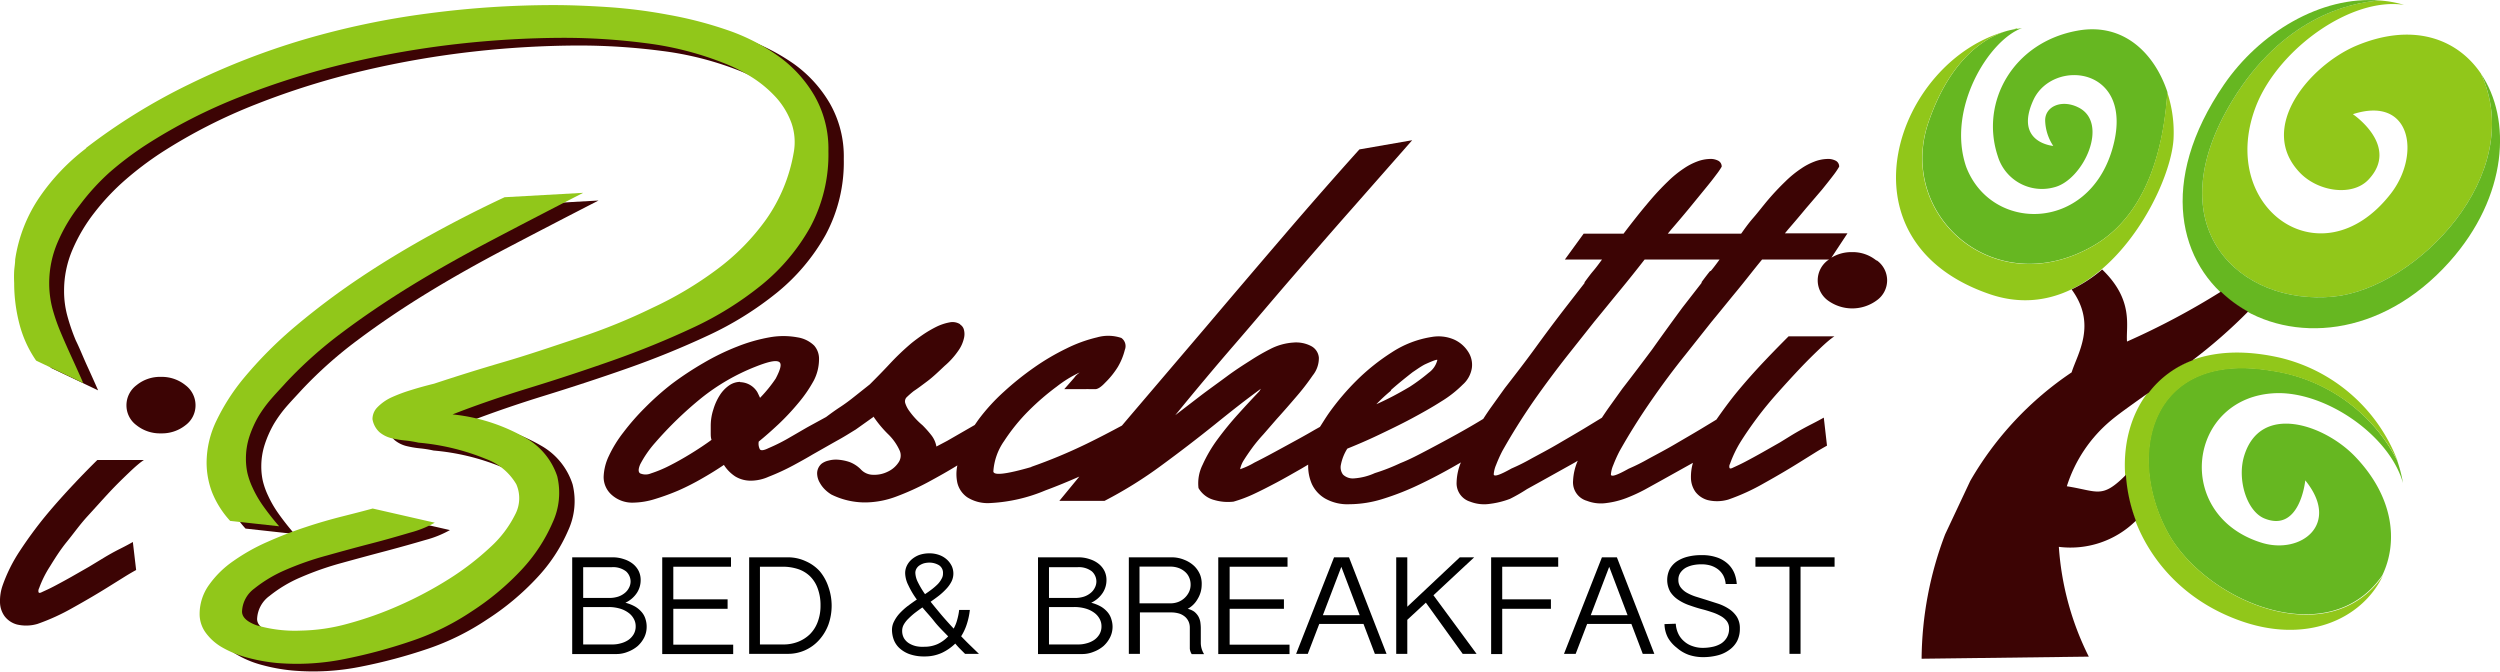 <?xml version="1.0" encoding="UTF-8"?> <svg xmlns="http://www.w3.org/2000/svg" viewBox="0 0 250.48 67.29"><title>logo</title><g id="HOME"><rect x="-84.5" y="-22.36" width="1023" height="112" style="fill:#fff"></rect><path d="M938-21.86v111H-84v-111H938m1-1H-85v113H939v-113Z"></path><rect x="-84" y="-76.38" width="1027" height="2899" style="fill:#fff"></rect><path d="M54.28,44.69a18.41,18.41,0,0,0-7.4-2.4q3.51-1.36,7.65-2.64c2.75-.85,5.53-1.76,8.32-2.74s5.49-2.08,8.1-3.3a33,33,0,0,0,6.92-4.31,20.11,20.11,0,0,0,4.84-5.75,15.38,15.38,0,0,0,1.83-7.63,10.71,10.71,0,0,0-1.38-5.53,12.77,12.77,0,0,0-3.64-4A20.37,20.37,0,0,0,74.38,3.8a40.49,40.49,0,0,0-5.94-1.56,51.13,51.13,0,0,0-6-.76c-2-.13-3.79-.2-5.39-.2a96,96,0,0,0-12.64.84A81.28,81.28,0,0,0,32.06,4.71,73.43,73.43,0,0,0,20.51,9.19a59.82,59.82,0,0,0-10.38,6.43h0a21.15,21.15,0,0,0-4.64,4.85,14.81,14.81,0,0,0-2.48,6.26c0,.36-.07.74-.1,1.13a12.07,12.07,0,0,0,0,1.22,16.33,16.33,0,0,0,.52,4.09,11.47,11.47,0,0,0,1.68,3.69l4.72,2.25c-.37-.85-.75-1.69-1.13-2.52S8,34.93,7.59,34.1a19.68,19.68,0,0,1-.85-2.48,9.45,9.45,0,0,1-.32-2.49A10.37,10.37,0,0,1,7.27,25a16.75,16.75,0,0,1,2.21-3.72A23.08,23.08,0,0,1,12.58,18a33,33,0,0,1,3.56-2.69,53.51,53.51,0,0,1,9.58-4.89A77.8,77.8,0,0,1,36.43,7.08a93.08,93.08,0,0,1,11-1.91,97.22,97.22,0,0,1,10.48-.61,64.46,64.46,0,0,1,8.38.54A31.92,31.92,0,0,1,73.86,7a16.59,16.59,0,0,1,3,1.49,11.9,11.9,0,0,1,2.46,2.06,7.73,7.73,0,0,1,1.53,2.57,5.81,5.81,0,0,1,.2,3,16.46,16.46,0,0,1-2.74,6.58,22.47,22.47,0,0,1-4.94,5,35.32,35.32,0,0,1-6.46,3.84q-3.57,1.66-7.32,3T52.07,37c-2.49.74-4.82,1.46-7,2.18-.81.2-1.58.41-2.31.64a14.43,14.43,0,0,0-2,.75,5,5,0,0,0-1.41,1,1.71,1.71,0,0,0-.52,1.22,2.29,2.29,0,0,0,.7,1.3,3,3,0,0,0,1.15.59,9.92,9.92,0,0,0,1.38.24,11.07,11.07,0,0,1,1.38.22,23.07,23.07,0,0,1,6.79,1.64,5.84,5.84,0,0,1,3,2.52,3.49,3.49,0,0,1-.13,3.06,11.08,11.08,0,0,1-2.48,3.25,27.27,27.27,0,0,1-4.11,3.14,38.76,38.76,0,0,1-5,2.66,35.45,35.45,0,0,1-5.19,1.84,18.64,18.64,0,0,1-4.64.68,13.66,13.66,0,0,1-4.49-.54c-.95-.35-1.43-.81-1.43-1.37A3,3,0,0,1,27,59.71a13.32,13.32,0,0,1,3.11-1.86,30.38,30.38,0,0,1,4.18-1.46q2.31-.64,4.44-1.2c1.42-.38,2.71-.74,3.86-1.08a10.46,10.46,0,0,0,2.49-1l-6.22-1.42c-.84.23-1.85.49-3,.78s-2.42.65-3.71,1.08A40.36,40.36,0,0,0,28.3,55a20.21,20.21,0,0,0-3.41,1.9,9.83,9.83,0,0,0-2.45,2.4,5,5,0,0,0-.93,2.94,3.17,3.17,0,0,0,.63,1.93,5.28,5.28,0,0,0,1.68,1.47,10.1,10.1,0,0,0,2.48,1,17.71,17.71,0,0,0,3,.54,24,24,0,0,0,6.87-.39A52.08,52.08,0,0,0,42.87,65a25.26,25.26,0,0,0,5.94-2.94,26.09,26.09,0,0,0,5-4.18,16.4,16.4,0,0,0,3.11-4.72,7,7,0,0,0,.45-4.63A6.83,6.83,0,0,0,54.28,44.69Z" style="fill:#3c0404;fill-rule:evenodd"></path><path d="M27.45,42.46a12.68,12.68,0,0,1,1.3-1.78c.49-.56,1-1.09,1.48-1.62a42.32,42.32,0,0,1,5.62-5c2.11-1.58,4.41-3.14,6.92-4.68s5.2-3.05,8.1-4.57,5.92-3.09,9.1-4.72l-7.87.44q-3.57,1.66-7.23,3.67c-2.44,1.33-4.81,2.77-7.12,4.3a75.27,75.27,0,0,0-6.54,4.9,41.17,41.17,0,0,0-5.39,5.43,20.86,20.86,0,0,0-2.58,4.06,9.72,9.72,0,0,0-1,4.21,8.17,8.17,0,0,0,.55,3,9.41,9.41,0,0,0,1.81,2.86l4.91.54a26.32,26.32,0,0,1-1.65-2.1,11.08,11.08,0,0,1-1-1.74,7.49,7.49,0,0,1-.53-1.49,6.64,6.64,0,0,1-.15-1.42,7.09,7.09,0,0,1,.35-2.23A10.77,10.77,0,0,1,27.45,42.46Z" style="fill:#3c0404;fill-rule:evenodd"></path><path d="M52.74,43.92a18.41,18.41,0,0,0-7.4-2.4q3.51-1.37,7.65-2.64t8.32-2.74q4.18-1.47,8.1-3.3a33,33,0,0,0,6.92-4.31,20.11,20.11,0,0,0,4.84-5.75A15.38,15.38,0,0,0,83,15.15a10.71,10.71,0,0,0-1.38-5.53,12.77,12.77,0,0,0-3.64-4A19.86,19.86,0,0,0,72.84,3,39.29,39.29,0,0,0,66.9,1.47a51.13,51.13,0,0,0-6-.76c-2-.13-3.79-.2-5.39-.2a96,96,0,0,0-12.64.84A81.28,81.28,0,0,0,30.52,3.94,73.43,73.43,0,0,0,19,8.42,59.82,59.82,0,0,0,8.59,14.85h.05A21.15,21.15,0,0,0,4,19.7,15,15,0,0,0,1.52,26c0,.36-.07.74-.1,1.13a12.07,12.07,0,0,0,0,1.22,16.33,16.33,0,0,0,.52,4.09,11.47,11.47,0,0,0,1.68,3.69l4.72,2.25c-.37-.85-.75-1.69-1.13-2.52s-.75-1.66-1.1-2.49a18.65,18.65,0,0,1-.86-2.47,10,10,0,0,1-.32-2.5,10.37,10.37,0,0,1,.85-4.14,16.47,16.47,0,0,1,2.21-3.71A22.61,22.61,0,0,1,11,17.25a33,33,0,0,1,3.56-2.69,53.51,53.51,0,0,1,9.58-4.89A79.2,79.2,0,0,1,34.89,6.31a93.43,93.43,0,0,1,11-1.91,97.22,97.22,0,0,1,10.48-.61,64.46,64.46,0,0,1,8.38.54,31.92,31.92,0,0,1,7.57,1.91,16.59,16.59,0,0,1,3,1.49,11.9,11.9,0,0,1,2.46,2.06,7.83,7.83,0,0,1,1.53,2.57,5.81,5.81,0,0,1,.2,3A16.46,16.46,0,0,1,76.75,22a22.64,22.64,0,0,1-4.93,5,36.37,36.37,0,0,1-6.47,3.85C63,32,60.53,33,58,33.84s-5,1.69-7.5,2.42-4.82,1.46-7,2.18c-.81.2-1.58.41-2.31.64a15.86,15.86,0,0,0-2,.75,4.78,4.78,0,0,0-1.4,1A1.68,1.68,0,0,0,37.32,42a2.29,2.29,0,0,0,.7,1.3,3,3,0,0,0,1.15.59,9.92,9.92,0,0,0,1.38.24,11.07,11.07,0,0,1,1.38.22A23.23,23.23,0,0,1,48.73,46a5.85,5.85,0,0,1,3,2.52,3.49,3.49,0,0,1-.13,3.06,11.08,11.08,0,0,1-2.48,3.25A27.27,27.27,0,0,1,45,58a38.12,38.12,0,0,1-5,2.66,35.45,35.45,0,0,1-5.19,1.84,18.64,18.64,0,0,1-4.64.68,13.66,13.66,0,0,1-4.49-.54c-.95-.35-1.43-.81-1.43-1.37a3,3,0,0,1,1.23-2.3,13.53,13.53,0,0,1,3.11-1.86,30.07,30.07,0,0,1,4.19-1.46c1.53-.43,3-.83,4.43-1.2s2.71-.74,3.86-1.08a10.46,10.46,0,0,0,2.49-1l-6.22-1.42c-.84.23-1.85.49-3,.78s-2.42.65-3.71,1.08a40.36,40.36,0,0,0-3.81,1.47,19.57,19.57,0,0,0-3.41,1.91,9.8,9.8,0,0,0-2.45,2.39A5,5,0,0,0,20,61.49a3.17,3.17,0,0,0,.63,1.93,5.28,5.28,0,0,0,1.68,1.47,10.27,10.27,0,0,0,2.48,1,17.71,17.71,0,0,0,3,.54A24,24,0,0,0,34.66,66a52.08,52.08,0,0,0,6.67-1.81,25.26,25.26,0,0,0,5.94-2.94,26.48,26.48,0,0,0,5-4.18,16.56,16.56,0,0,0,3.1-4.72,7.08,7.08,0,0,0,.46-4.63A6.9,6.9,0,0,0,52.74,43.92Z" style="fill:#91c71a;fill-rule:evenodd"></path><path d="M25.91,41.69a12.75,12.75,0,0,1,1.31-1.78c.48-.56,1-1.09,1.47-1.62a42.32,42.32,0,0,1,5.62-5c2.11-1.58,4.41-3.14,6.92-4.68s5.21-3.05,8.1-4.57,5.92-3.09,9.1-4.72l-7.87.44c-2.38,1.11-4.78,2.33-7.22,3.67s-4.82,2.77-7.12,4.3a73.93,73.93,0,0,0-6.55,4.9,41.17,41.17,0,0,0-5.39,5.43,20.86,20.86,0,0,0-2.58,4.06,9.72,9.72,0,0,0-1,4.21,8.39,8.39,0,0,0,.55,3,9.41,9.41,0,0,0,1.81,2.86l4.91.54a26.32,26.32,0,0,1-1.65-2.1,11.08,11.08,0,0,1-1-1.74,7.49,7.49,0,0,1-.53-1.49,6.64,6.64,0,0,1-.15-1.42A7.09,7.09,0,0,1,25,43.7,10.77,10.77,0,0,1,25.91,41.69Z" style="fill:#91c71a;fill-rule:evenodd"></path><path d="M188,26.1a3.75,3.75,0,0,0-2.44-.84,3.82,3.82,0,0,0-2.07.56l1.61-2.44h-6.27l.33-.4c.61-.7,1.2-1.4,1.78-2.1L182.55,19c.46-.57.85-1.06,1.16-1.47a7.85,7.85,0,0,0,.56-.83.65.65,0,0,0-.35-.6,1.69,1.69,0,0,0-.92-.17,3.82,3.82,0,0,0-1.21.26,6.24,6.24,0,0,0-1.3.68,10.7,10.7,0,0,0-1.62,1.32c-.57.55-1.13,1.14-1.67,1.77s-1,1.25-1.54,1.87-.89,1.14-1.21,1.58H167.1l.33-.4c.61-.7,1.2-1.4,1.78-2.1L170.77,19c.47-.57.86-1.06,1.16-1.47a7,7,0,0,0,.57-.83.65.65,0,0,0-.35-.6,1.69,1.69,0,0,0-.92-.17,3.82,3.82,0,0,0-1.21.26,6.24,6.24,0,0,0-1.3.68,10.7,10.7,0,0,0-1.62,1.32c-.57.55-1.13,1.14-1.67,1.77s-1.05,1.25-1.54,1.87-.89,1.14-1.22,1.58h-4L156.79,26h3.72c-.36.5-.65.88-.89,1.16s-.53.67-.89,1.16h.06l-1.95,2.51c-1.08,1.4-2.1,2.77-3.08,4.12s-2,2.66-3,3.95l-1.29,1.8c-.29.4-.58.83-.86,1.27-.82.5-1.68,1-2.6,1.51s-1.94,1.06-2.89,1.56-1.89,1-2.81,1.36a19.69,19.69,0,0,1-2.56,1v0a6,6,0,0,1-2.08.53,1.42,1.42,0,0,1-1.11-.38,1.22,1.22,0,0,1-.21-1,4.7,4.7,0,0,1,.64-1.6c.94-.38,2-.83,3.11-1.36s2.24-1.07,3.32-1.65,2.08-1.14,3-1.73a11.36,11.36,0,0,0,2.13-1.67,2.79,2.79,0,0,0,.92-1.68,2.38,2.38,0,0,0-.38-1.63A3.25,3.25,0,0,0,145.64,34a3.93,3.93,0,0,0-2.19-.24,10.16,10.16,0,0,0-4,1.54,21.15,21.15,0,0,0-3.51,2.8,25.14,25.14,0,0,0-2.78,3.27c-.35.5-.65,1-.91,1.4l-.52.29c-1,.59-2.08,1.17-3.16,1.76s-2,1.09-2.89,1.53a7.42,7.42,0,0,1-1.43.66,2.68,2.68,0,0,1,.38-.92c.22-.35.49-.75.81-1.19s.7-.9,1.14-1.38L127.9,42c.69-.76,1.35-1.52,2-2.28a23.16,23.16,0,0,0,1.62-2.1,2.76,2.76,0,0,0,.62-1.78,1.45,1.45,0,0,0-.76-1.16,3.25,3.25,0,0,0-1.78-.36,5.86,5.86,0,0,0-2.35.66v0a20.58,20.58,0,0,0-1.94,1.12c-.76.48-1.57,1-2.43,1.64s-1.74,1.26-2.62,1.93l-2.51,1.93c2-2.45,4-4.84,6-7.15s3.91-4.59,5.86-6.84,3.9-4.5,5.88-6.74l6-6.82-5.29.92q-3.67,4.08-7.56,8.62t-7.78,9.13l-7.67,9-.78.92c-1.17.63-2.34,1.24-3.53,1.82a51.92,51.92,0,0,1-5.57,2.32h.06c-2.63.76-3.91.9-3.84.4a6,6,0,0,1,1.08-3,18.94,18.94,0,0,1,2.43-3,25.06,25.06,0,0,1,2.84-2.45,11.73,11.73,0,0,1,2.29-1.41l-.27.22a1.63,1.63,0,0,0-.27.31l-1,1.14,1.08,0,1,0a4.81,4.81,0,0,1,.49,0h.54c.25,0,.59-.22,1-.66A8.31,8.31,0,0,0,112,36.76a6.37,6.37,0,0,0,.7-1.71,1,1,0,0,0-.35-1.19,4.09,4.09,0,0,0-2.43-.06,14.13,14.13,0,0,0-3.08,1.12,23.45,23.45,0,0,0-3.27,1.93,29.69,29.69,0,0,0-3,2.41A19.23,19.23,0,0,0,98,42.09l-.34.49-2.76,1.59h0l-1.08.57a2.55,2.55,0,0,0-.51-1.14,10.54,10.54,0,0,0-.89-1,7.69,7.69,0,0,1-1.3-1.4,2.72,2.72,0,0,1-.43-.84.6.6,0,0,1,.13-.54,9.58,9.58,0,0,1,.73-.64c.4-.26.86-.61,1.38-1s1.09-.93,1.7-1.51h0A7.77,7.77,0,0,0,96,35.16a3.48,3.48,0,0,0,.57-1.23,1.74,1.74,0,0,0,0-.92.85.85,0,0,0-.4-.51h.05a1.43,1.43,0,0,0-1.08-.2,5.12,5.12,0,0,0-1.32.44,11.82,11.82,0,0,0-1.35.79c-.45.31-.84.6-1.16.86a25.11,25.11,0,0,0-2.16,2.06c-.65.7-1.33,1.39-2,2.06l-1.6,1.27c-.45.36-.91.7-1.37,1s-.89.61-1.41,1h0l-1.83,1c-.51.29-1.08.63-1.73,1a18.18,18.18,0,0,1-2.21,1.12c-.47.23-.76.27-.87.11a1.22,1.22,0,0,1-.11-.77q.87-.7,1.95-1.71a23.89,23.89,0,0,0,2-2.13,13.47,13.47,0,0,0,1.57-2.28A4.68,4.68,0,0,0,82.06,36a2,2,0,0,0-.49-1.38,3.07,3.07,0,0,0-1.67-.82,7.78,7.78,0,0,0-2.81,0,16.65,16.65,0,0,0-3.24.93,23.66,23.66,0,0,0-3.37,1.64,32.05,32.05,0,0,0-3.22,2.13,28,28,0,0,0-2.64,2.35,23.54,23.54,0,0,0-2.16,2.47A12.32,12.32,0,0,0,61,45.69a5.24,5.24,0,0,0-.52,2.08,2.37,2.37,0,0,0,.84,1.84,3.08,3.08,0,0,0,2.13.75A7.62,7.62,0,0,0,65.62,50,22.7,22.7,0,0,0,68,49.13a24.11,24.11,0,0,0,2.37-1.21c.79-.45,1.51-.9,2.16-1.34a3.81,3.81,0,0,0,1.16,1.17,3,3,0,0,0,1.6.41A4.39,4.39,0,0,0,77,47.77a22.41,22.41,0,0,0,2.51-1.16c.72-.39,1.35-.74,1.9-1.07l0,0c1.15-.65,2-1.14,2.65-1.5s1.17-.7,1.67-1l1.84-1.31-.06,0a11.53,11.53,0,0,0,1.43,1.73,5.31,5.31,0,0,1,1.22,1.73A1.23,1.23,0,0,1,90,46.37a2.59,2.59,0,0,1-1.06.89,3,3,0,0,1-1.45.31A1.69,1.69,0,0,1,86.22,47a3.18,3.18,0,0,0-1.08-.7A4.69,4.69,0,0,0,84,46.06a2.85,2.85,0,0,0-1,.09,1.83,1.83,0,0,0-.67.3,1.28,1.28,0,0,0-.46,1,1.92,1.92,0,0,0,.27.92,2.92,2.92,0,0,0,.59.75,3.5,3.5,0,0,0,.57.43,7.61,7.61,0,0,0,3.4.79,9,9,0,0,0,3.1-.59A25.68,25.68,0,0,0,93,48.3c1-.54,2-1.1,2.92-1.67a4.11,4.11,0,0,0,0,1.75,2.47,2.47,0,0,0,1,1.45,3.85,3.85,0,0,0,2.32.57,16.24,16.24,0,0,0,5.51-1.27c1.17-.43,2.29-.9,3.39-1.38l-2,2.43h4.53a42.26,42.26,0,0,0,5.7-3.55q2.73-2,5.32-4.08c.83-.67,1.63-1.31,2.4-1.91s1.52-1.16,2.24-1.69l-.16.26c-.65.68-1.34,1.42-2.08,2.24A31.83,31.83,0,0,0,122,44a13.86,13.86,0,0,0-1.51,2.57,4.14,4.14,0,0,0-.41,2.33,2.55,2.55,0,0,0,1.59,1.2,4.84,4.84,0,0,0,1.92.16,13.4,13.4,0,0,0,2-.75c.75-.35,1.53-.75,2.34-1.18s1.62-.9,2.43-1.36l.71-.42a4.5,4.5,0,0,0,.37,1.95,3.3,3.3,0,0,0,1.33,1.45,4.55,4.55,0,0,0,2.43.57,11.42,11.42,0,0,0,3.4-.55,26.61,26.61,0,0,0,3.62-1.43c1.22-.58,2.45-1.23,3.7-1.95l.45-.26a5.57,5.57,0,0,0-.43,2,1.92,1.92,0,0,0,1.35,1.93,3.87,3.87,0,0,0,2,.22,8.54,8.54,0,0,0,2-.5A16.73,16.73,0,0,0,153,49l1.59-.88,3.21-1.79.28-.17a5.64,5.64,0,0,0-.47,2A1.92,1.92,0,0,0,159,50.18a3.87,3.87,0,0,0,1.95.22,8.54,8.54,0,0,0,2-.5,16.73,16.73,0,0,0,1.87-.86l1.59-.88,3.21-1.79,0,0a4.92,4.92,0,0,0-.2,1.5,2.47,2.47,0,0,0,.45,1.41,2.33,2.33,0,0,0,1.25.83,4,4,0,0,0,2.05-.06,21,21,0,0,0,3.56-1.63q2.05-1.14,3.78-2.23l1.38-.86c.45-.28.84-.5,1.16-.68l-.32-2.81c-.26.15-.68.38-1.27.68s-1.09.58-1.49.81-1,.61-1.64,1l-1.76,1q-.87.49-1.65.9c-.52.28-1,.49-1.32.64-.18.09-.29.09-.32,0a.52.52,0,0,1,.05-.39,11.73,11.73,0,0,1,1-2.11c.49-.79,1.06-1.62,1.7-2.48s1.35-1.72,2.11-2.57,1.48-1.64,2.19-2.39,1.36-1.39,2-2,1.1-1,1.46-1.23H179.2c-.68.68-1.48,1.49-2.4,2.46s-1.84,2-2.76,3.11c-.73.89-1.41,1.82-2.07,2.77l-1.52.92c-.83.5-1.7,1-2.62,1.54s-1.8,1-2.65,1.46a19.74,19.74,0,0,1-2,1c-1.19.67-1.78.86-1.78.57a3,3,0,0,1,.24-.94,14.26,14.26,0,0,1,.62-1.38q1.41-2.51,3.13-5t3.46-4.65l2.64-3.33c.83-1,1.68-2.06,2.54-3.1S175.72,27,176.55,26h6.71l-.14.09a2.5,2.5,0,0,0,0,4,4.14,4.14,0,0,0,4.92,0,2.45,2.45,0,0,0,0-4Zm-48.66,13c.52-.47,1.25-1.07,2.18-1.8v0l.65-.44c.22-.14.41-.26.59-.35.83-.38,1.25-.52,1.25-.44a2.21,2.21,0,0,1-.87,1.28,18.58,18.58,0,0,1-1.89,1.4c-.54.32-1.09.63-1.64.92s-1.13.57-1.71.83A16.3,16.3,0,0,1,139.38,39.13Zm-65.2-.84a2,2,0,0,0-1.08.35,3.43,3.43,0,0,0-.95,1A5.54,5.54,0,0,0,71.48,41a5.28,5.28,0,0,0-.27,1.71c0,.23,0,.46,0,.68s0,.45.08.68c-.64.47-1.35.94-2.1,1.4s-1.48.87-2.16,1.21a12.57,12.57,0,0,1-1.81.75,1.38,1.38,0,0,1-1.08,0q-.3-.19,0-.9a10.74,10.74,0,0,1,1.48-2.15,37,37,0,0,1,4.65-4.5,21,21,0,0,1,5.4-3.13c1.26-.5,2-.67,2.35-.51s.2.73-.3,1.69a13.76,13.76,0,0,1-1.57,1.93q-.11-.25-.27-.57v0A2.07,2.07,0,0,0,74.18,38.29Zm97.21-11.12c-.23.28-.53.67-.89,1.16h.06l-1.95,2.51Q167,32.94,165.54,35c-1,1.34-2,2.66-3,3.95l-1.29,1.8c-.25.35-.5.72-.75,1.1l-1.79,1.09c-.83.5-1.7,1-2.62,1.54s-1.8,1-2.65,1.46a19.74,19.74,0,0,1-2,1c-1.19.67-1.78.86-1.78.57a3,3,0,0,1,.24-.94,14.26,14.26,0,0,1,.62-1.38q1.41-2.51,3.13-5c1.15-1.64,2.31-3.19,3.46-4.65l2.64-3.33c.83-1,1.68-2.06,2.54-3.1S164,27,164.78,26h7.51C171.92,26.51,171.63,26.89,171.39,27.17Z" style="fill:#3c0404;fill-rule:evenodd"></path><path d="M5,56.76c.49-.79,1-1.62,1.7-2.48S8,52.56,8.78,51.71s1.48-1.64,2.18-2.39,1.36-1.39,2-2,1.1-1,1.46-1.23H9.75c-.69.68-1.49,1.49-2.4,2.46s-1.84,2-2.76,3.11A40.78,40.78,0,0,0,2,55.18,15.69,15.69,0,0,0,.25,58.69,4.75,4.75,0,0,0,0,60.33a2.47,2.47,0,0,0,.46,1.41,2.31,2.31,0,0,0,1.24.83,4,4,0,0,0,2.06-.06,21.4,21.4,0,0,0,3.56-1.63q2.05-1.14,3.78-2.23l1.38-.86c.45-.28.83-.5,1.16-.68l-.33-2.81c-.25.15-.67.38-1.27.68s-1.09.58-1.48.81l-1.65,1-1.75,1q-.87.49-1.65.9c-.52.28-1,.49-1.32.64q-.27.14-.33,0a.57.57,0,0,1,.06-.4A10.75,10.75,0,0,1,5,56.76Z" style="fill:#3c0404;fill-rule:evenodd"></path><path d="M18.59,38.6a3.76,3.76,0,0,0-2.45-.84,3.72,3.72,0,0,0-2.47.84,2.51,2.51,0,0,0-1,2,2.46,2.46,0,0,0,1,2,3.76,3.76,0,0,0,2.47.82,3.79,3.79,0,0,0,2.45-.82,2.47,2.47,0,0,0,1-2A2.51,2.51,0,0,0,18.59,38.6Z" style="fill:#3c0404;fill-rule:evenodd"></path><path d="M240.87.49a11.28,11.28,0,0,0-2.43-.44c-3.15.21-9.76,1.82-14.76,10-7.79,12.78.79,20.58,10.1,19.67,8.31-.81,19.49-12.27,14.78-22.36-2.41-3.55-6.92-5.15-12.57-2.74-4.6,2-9.85,8.18-5.57,12.67,1.84,1.93,5.26,2.41,6.87.72,3.21-3.37-1.55-6.57-1.55-6.57,5.9-1.91,6.81,4.13,3.77,8-7,8.94-17.54,1.26-13.4-9C228.42,4.82,235.61-.32,240.87.49Z" style="fill:#91c71a;fill-rule:evenodd"></path><path d="M200.92,3.16l-.73.22Z" style="fill:#66b721;fill-rule:evenodd"></path><path d="M202.6,2.81l-.46.08-.09,0a9.41,9.41,0,0,0-1.08.24c-1.86.58-5.48,2.5-7.75,9.13-3.18,9.33,6.68,18.09,16.57,12.33,5.41-3.15,7-9.9,7.37-15.36-1.27-3.84-4.36-7-9-6.16-6.48,1.16-9.79,7.17-8,12.57a4.62,4.62,0,0,0,5.67,3.12c2.9-.73,5.55-6.45,2.4-8-1.68-.84-3.37-.09-3.32,1.36a4.85,4.85,0,0,0,.81,2.5s-3.94-.31-2-4.58,10.35-3.4,7.91,4.92S199.52,23.28,197,16.73C195,10.92,199.26,4,202.6,2.81Z" style="fill:#66b721;fill-rule:evenodd"></path><path d="M57.33,55.84h4a3.44,3.44,0,0,1,1.2.19,2.75,2.75,0,0,1,.9.48,2.16,2.16,0,0,1,.57.72,2.05,2.05,0,0,1,.19.88,2.33,2.33,0,0,1-.37,1.28,2.79,2.79,0,0,1-1.16,1,3.94,3.94,0,0,1,1,.4,2.66,2.66,0,0,1,.66.57,1.9,1.9,0,0,1,.36.69,2.41,2.41,0,0,1,.11.76,2.38,2.38,0,0,1-.24,1.05,3,3,0,0,1-.66.87,3.33,3.33,0,0,1-1,.58,3,3,0,0,1-1.13.22H57.33Zm1.1,4.07h2.65a2.86,2.86,0,0,0,.85-.13,2.08,2.08,0,0,0,.66-.36,1.55,1.55,0,0,0,.43-.53,1.35,1.35,0,0,0,.16-.64,1.38,1.38,0,0,0-.45-1,2.12,2.12,0,0,0-1.46-.42H58.43Zm0,4.66h2.92a3,3,0,0,0,.83-.11,2.47,2.47,0,0,0,.76-.33,1.84,1.84,0,0,0,.54-.57,1.54,1.54,0,0,0,.21-.82A1.51,1.51,0,0,0,63.5,62a1.82,1.82,0,0,0-.54-.61,2.71,2.71,0,0,0-.87-.42A4,4,0,0,0,61,60.82H58.43Z"></path><path d="M73.24,55.84v.94H67.46v3.27H72.9V61H67.46v3.59h6v.94H66.35V55.84Z"></path><path d="M75.06,55.84h3.83a4.21,4.21,0,0,1,1.84.39,4.14,4.14,0,0,1,1.4,1A4.82,4.82,0,0,1,83,58.8a5.66,5.66,0,0,1,0,3.78,4.8,4.8,0,0,1-.92,1.53,4.17,4.17,0,0,1-3.19,1.4H75.06Zm1.08,8.73h2.3a4,4,0,0,0,1.5-.26,3.56,3.56,0,0,0,1.2-.76,3.41,3.41,0,0,0,.78-1.22,4.53,4.53,0,0,0,.29-1.65,4.8,4.8,0,0,0-.29-1.74,3.24,3.24,0,0,0-.78-1.22,3.16,3.16,0,0,0-1.2-.71,4.91,4.91,0,0,0-1.5-.23h-2.3Z"></path><path d="M97.17,61.11a6.9,6.9,0,0,1-.29,1.38,5.15,5.15,0,0,1-.58,1.26c.26.27.54.56.85.86l.93.9H96.69L96.18,65c-.16-.16-.31-.33-.47-.52a4.93,4.93,0,0,1-1.34.93,4.09,4.09,0,0,1-1.73.36,4.33,4.33,0,0,1-1.54-.24,3,3,0,0,1-1-.61,2.21,2.21,0,0,1-.56-.85,2.88,2.88,0,0,1-.17-.94,1.81,1.81,0,0,1,.22-.89,3.51,3.51,0,0,1,.55-.79,6.91,6.91,0,0,1,.79-.72c.3-.22.61-.45.93-.66A8.5,8.5,0,0,1,91,58.62a2.81,2.81,0,0,1-.31-1.2,1.71,1.71,0,0,1,.16-.72,2,2,0,0,1,.47-.63,2.49,2.49,0,0,1,.76-.46,3.06,3.06,0,0,1,1-.17,2.83,2.83,0,0,1,1.06.18,2.28,2.28,0,0,1,.76.47,2.19,2.19,0,0,1,.47.65,1.85,1.85,0,0,1,.15.71,1.8,1.8,0,0,1-.19.82,3.16,3.16,0,0,1-.51.72,6.69,6.69,0,0,1-.72.67c-.27.21-.56.42-.86.63.31.39.65.8,1,1.22s.8.92,1.31,1.47a3.68,3.68,0,0,0,.35-.87,6.1,6.1,0,0,0,.2-1ZM92.62,64.8a3.18,3.18,0,0,0,1.32-.27A3.52,3.52,0,0,0,95,63.76c-.5-.52-1-1-1.39-1.5s-.82-.95-1.19-1.4c-.27.18-.52.37-.76.55A7.28,7.28,0,0,0,91,62a2.6,2.6,0,0,0-.45.58,1.27,1.27,0,0,0-.16.62,1.47,1.47,0,0,0,.18.74,1.52,1.52,0,0,0,.5.51,2.36,2.36,0,0,0,.71.29A3.1,3.1,0,0,0,92.62,64.8Zm-.91-7.39a2.25,2.25,0,0,0,.23.87,8.86,8.86,0,0,0,.74,1.25c.25-.17.48-.33.7-.5a6,6,0,0,0,.58-.51,2.27,2.27,0,0,0,.38-.53,1,1,0,0,0,.14-.54.9.9,0,0,0-.4-.82,1.88,1.88,0,0,0-1-.26,2.16,2.16,0,0,0-.51.07,1.71,1.71,0,0,0-.43.2,1,1,0,0,0-.31.32A.84.84,0,0,0,91.71,57.41Z"></path><path d="M104,55.84h4a3.44,3.44,0,0,1,1.2.19,2.75,2.75,0,0,1,.9.48,2.16,2.16,0,0,1,.57.72,2.05,2.05,0,0,1,.19.88,2.33,2.33,0,0,1-.37,1.28,2.79,2.79,0,0,1-1.16,1,3.94,3.94,0,0,1,1,.4,2.66,2.66,0,0,1,.66.57,1.9,1.9,0,0,1,.36.69,2.42,2.42,0,0,1,.12.76,2.39,2.39,0,0,1-.25,1.05,3,3,0,0,1-.66.87,3.33,3.33,0,0,1-1,.58,3,3,0,0,1-1.13.22H104Zm1.1,4.07h2.65a2.86,2.86,0,0,0,.85-.13,2.08,2.08,0,0,0,.66-.36,1.55,1.55,0,0,0,.43-.53,1.35,1.35,0,0,0,.16-.64,1.38,1.38,0,0,0-.45-1,2.12,2.12,0,0,0-1.46-.42h-2.84Zm0,4.66h2.92a3,3,0,0,0,.83-.11,2.47,2.47,0,0,0,.76-.33,1.84,1.84,0,0,0,.54-.57,1.54,1.54,0,0,0,.21-.82,1.51,1.51,0,0,0-.19-.74,1.82,1.82,0,0,0-.54-.61,2.71,2.71,0,0,0-.87-.42,4,4,0,0,0-1.14-.15h-2.52Z"></path><path d="M120.4,58.6A2.74,2.74,0,0,1,120,60,2.54,2.54,0,0,1,119,61a1.83,1.83,0,0,1,.66.29,1.75,1.75,0,0,1,.4.46,1.78,1.78,0,0,1,.2.56,4.32,4.32,0,0,1,.05.62v1.47a2.1,2.1,0,0,0,.09.61,2.14,2.14,0,0,0,.24.53H119.4a1.28,1.28,0,0,1-.19-.54c0-.22,0-.4,0-.55V62.88a1.52,1.52,0,0,0-.1-.55,1.41,1.41,0,0,0-.33-.49,1.72,1.72,0,0,0-.58-.35,2.77,2.77,0,0,0-.88-.13h-3.11v4.15h-1.11V55.84h4.22a3.27,3.27,0,0,1,1.34.25,3.06,3.06,0,0,1,1,.63,2.61,2.61,0,0,1,.59.89A2.52,2.52,0,0,1,120.4,58.6Zm-6.23,1.85h3.11a2.19,2.19,0,0,0,.77-.14,2,2,0,0,0,1.08-1,1.7,1.7,0,0,0,.16-.74,1.72,1.72,0,0,0-.15-.72,1.54,1.54,0,0,0-.41-.56,2,2,0,0,0-.64-.38,2.38,2.38,0,0,0-.81-.14h-3.11Z"></path><path d="M129,55.84v.94H123.2v3.27h5.44V61H123.2v3.59h6v.94h-7.14V55.84Z"></path><path d="M135.16,55.84l3.76,9.67h-1.17l-1.14-3h-4.43l-1.15,3h-1.17l3.8-9.67Zm-.77.95-1.85,4.85h3.69Z"></path><path d="M141,55.84v4.95l5.26-4.95h1.44l-4.08,3.8,4.32,5.87h-1.39l-3.69-5.13L141,62.1v3.41h-1.11V55.84Z"></path><path d="M156.12,55.84v.94h-5.61v3.27h4.88V61h-4.88v4.53H149.4V55.84Z"></path><path d="M162,55.84l3.75,9.67h-1.16l-1.14-3h-4.43l-1.15,3h-1.17l3.8-9.67Zm-.77.95-1.85,4.85h3.69Z"></path><path d="M167.9,62.49a2.72,2.72,0,0,0,.25,1,2.23,2.23,0,0,0,.57.75,2.33,2.33,0,0,0,.84.49,3,3,0,0,0,1.06.18,4.62,4.62,0,0,0,1-.11,2.67,2.67,0,0,0,.83-.33,1.81,1.81,0,0,0,.57-.6,1.72,1.72,0,0,0,.22-.9,1.21,1.21,0,0,0-.23-.74,2,2,0,0,0-.61-.51,4.38,4.38,0,0,0-.87-.38c-.32-.11-.64-.21-1-.3s-.83-.24-1.25-.39a4.77,4.77,0,0,1-1.11-.54,2.76,2.76,0,0,1-.82-.81,2.45,2.45,0,0,1-.06-2.27,2.3,2.3,0,0,1,.71-.78,3.53,3.53,0,0,1,1.08-.47,5.47,5.47,0,0,1,1.39-.16,4.53,4.53,0,0,1,1.67.27,3.09,3.09,0,0,1,1.07.69,2.72,2.72,0,0,1,.59.93,3.66,3.66,0,0,1,.21,1H172.9a2.28,2.28,0,0,0-.24-.85,2,2,0,0,0-.53-.62,2.41,2.41,0,0,0-.75-.38,3.19,3.19,0,0,0-.89-.12,4,4,0,0,0-.85.08,2.77,2.77,0,0,0-.75.27,1.72,1.72,0,0,0-.52.48,1.23,1.23,0,0,0-.21.73,1.22,1.22,0,0,0,.23.75,2.05,2.05,0,0,0,.62.54,5,5,0,0,0,.87.38l1,.31,1.25.4a4.67,4.67,0,0,1,1.1.53,2.7,2.7,0,0,1,.79.79,2.13,2.13,0,0,1,.3,1.18,2.7,2.7,0,0,1-.27,1.24,2.55,2.55,0,0,1-.78.89,3.33,3.33,0,0,1-1.17.55,5.85,5.85,0,0,1-1.49.18,4.48,4.48,0,0,1-1.41-.23A3.69,3.69,0,0,1,168,64.9a3.41,3.41,0,0,1-.88-1,3,3,0,0,1-.35-1.37Z"></path><path d="M183.81,55.84v.94H180.4v8.73h-1.11V56.78h-3.41v-.94Z"></path><path d="M235.35,39.33l.06.05Z" style="fill:#66b721;fill-rule:evenodd"></path><path d="M240.07,45.8l.14.35Z" style="fill:#66b721;fill-rule:evenodd"></path><path d="M224.84,45.7c-.7,2.32.24,5.47,2,6.23,3.61,1.51,4.13-3.8,4.13-3.8,3.57,4.39-.43,7.44-4.33,6.26-9-2.74-7.45-14.72,1.43-15,4.94-.14,11.31,4.17,12.69,9a14,14,0,0,0-.59-2.27,16.89,16.89,0,0,0-12.7-9c-12.08-2-14.47,8.39-10.35,16.11,3.68,6.9,16.07,12.29,21.56,4.43,1.65-3.42,1.11-7.93-2.72-11.92C232.88,42.53,226.46,40.32,224.84,45.7Z" style="fill:#66b721;fill-rule:evenodd"></path><path d="M202.12,2.88h0l-.31,0,.29-.06Zm-1,.21c-1.79.51-5.58,2.35-7.92,9.19-3.18,9.33,6.68,18.09,16.57,12.33,5.41-3.15,7-9.9,7.37-15.36a12.76,12.76,0,0,1,.63,4.68c-.32,5.4-7.67,19.19-18.39,15.55C183.66,24.12,190,6,201.14,3.09Z" style="fill:#91c71a;fill-rule:evenodd"></path><path d="M248.56,7.37c3.1,4.54,2.73,12.29-3.14,18.86-13.78,15.41-36,1.81-22.59-17.76,3.51-5.12,9.64-8.93,15.64-8.42-3.14.2-9.78,1.8-14.79,10-7.79,12.78.79,20.58,10.1,19.67,8.31-.81,19.5-12.27,14.78-22.37Z" style="fill:#66b721;fill-rule:evenodd"></path><path d="M238.74,57.69c-2.11,4.39-7.81,7-14.7,4.35-16.21-6.16-14.72-30.47,4.31-26.22a16.76,16.76,0,0,1,11.88,10.39,16.91,16.91,0,0,0-12.71-9.05c-12.08-2-14.47,8.39-10.35,16.11,3.68,6.9,16.08,12.29,21.57,4.42Z" style="fill:#91c71a;fill-rule:evenodd"></path><path d="M214,52.17a15.74,15.74,0,0,1-1-4.59c-2.42,2.43-2.79,1.63-5.92,1.14a14.15,14.15,0,0,1,4.45-6.62c.25-.21.51-.41.77-.61.79-.59,1.83-1.33,3-2.16a9.79,9.79,0,0,1,4.34-3.21,51.82,51.82,0,0,0,5.6-4.9,12.68,12.68,0,0,1-2.72-2,75.07,75.07,0,0,1-9.41,5c-.13-1.51.73-4.12-2.49-7.22a14.14,14.14,0,0,1-3.06,2c2.57,3.5.58,6.45,0,8.31a32.84,32.84,0,0,0-10.16,10.88l-2.51,5.34A35.69,35.69,0,0,0,192.53,66l16.75-.21a28.85,28.85,0,0,1-3-11A9.32,9.32,0,0,0,214,52.17Z" style="fill:#3c0404;fill-rule:evenodd"></path></g></svg> 